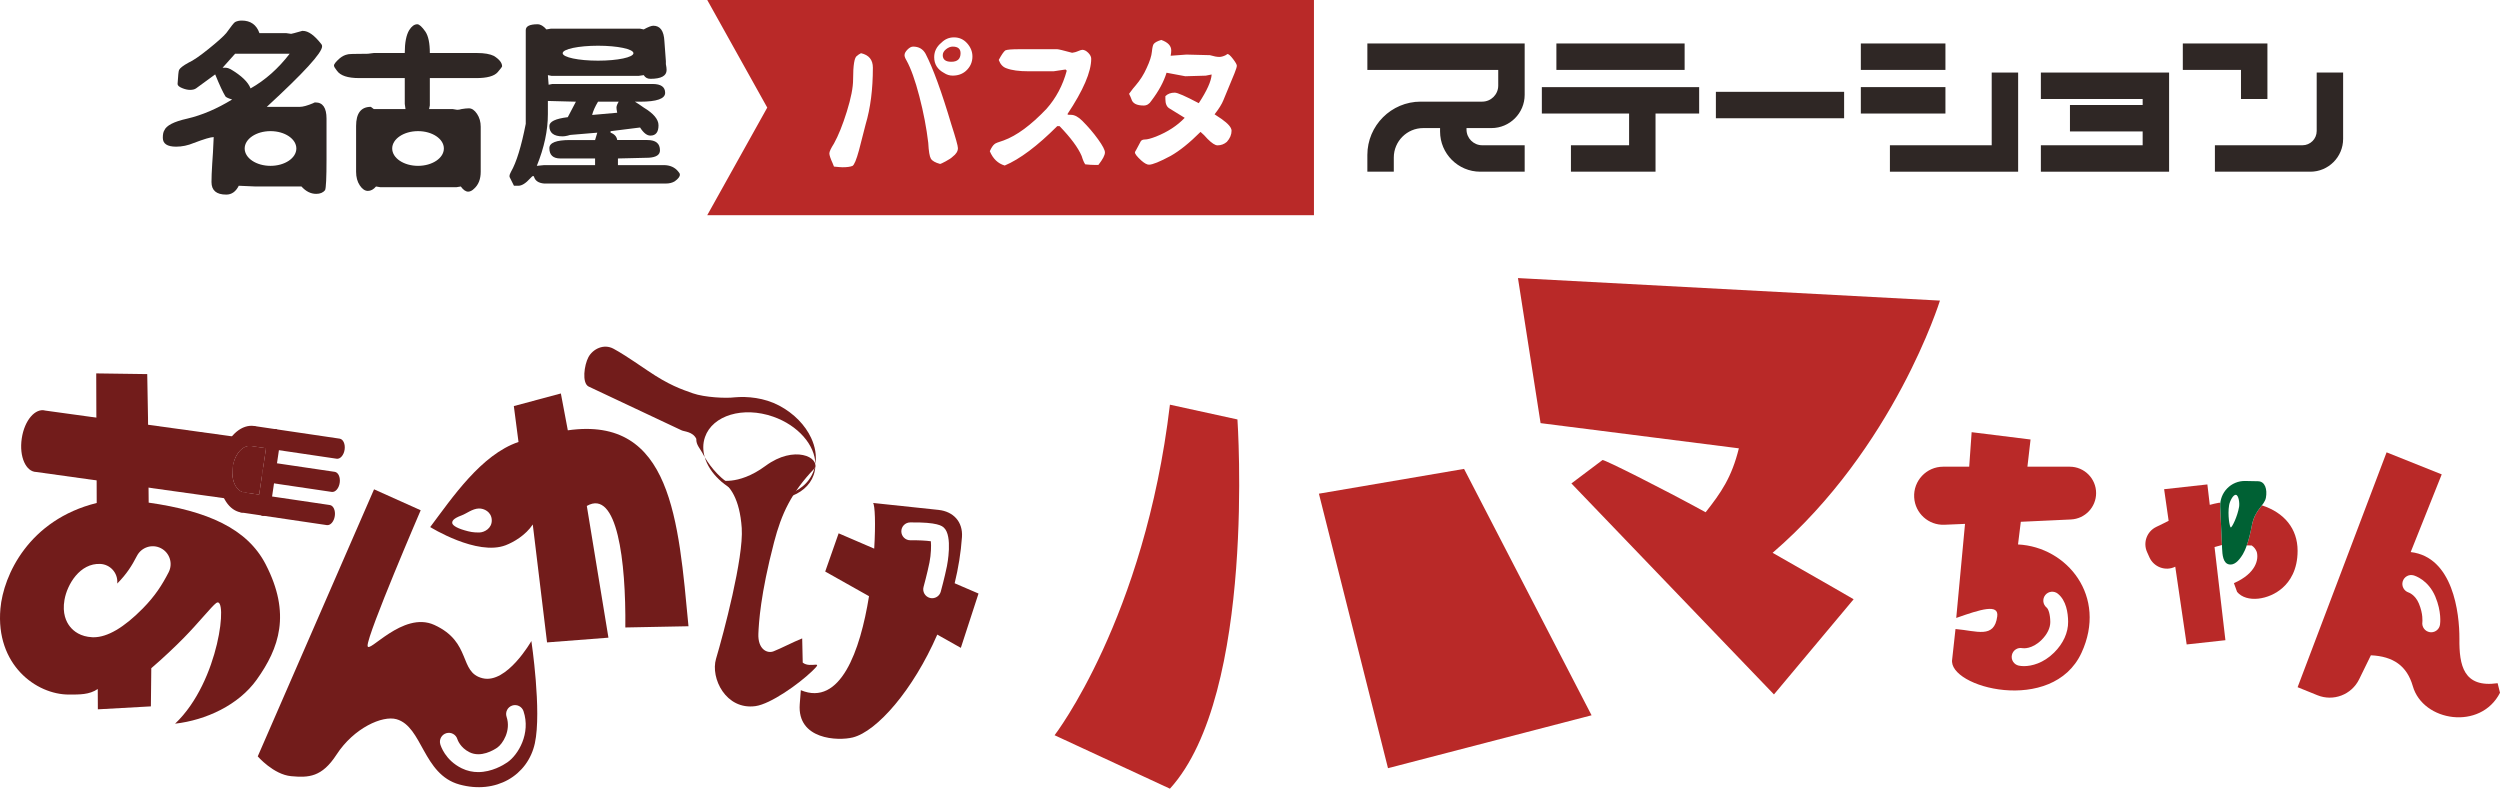 <?xml version="1.0" encoding="UTF-8"?>
<svg id="_レイヤー_2" data-name="レイヤー 2" xmlns="http://www.w3.org/2000/svg" viewBox="0 0 6500 2050.58">
  <defs>
    <style>
      .cls-1 {
        fill: #2f2725;
      }

      .cls-2 {
        fill: #721c1b;
      }

      .cls-3 {
        fill: #006134;
      }

      .cls-4 {
        fill: #b92928;
      }
    </style>
  </defs>
  <g id="_ロゴマーク" data-name="ロゴマーク">
    <g id="_ロゴタイプ" data-name="ロゴタイプ">
      <g>
        <g id="layer1">
          <path class="cls-2" d="M875.31,1192.69h0l-166.95-24.68c-9.3-1.37-15.11-14.18-12.98-28.6,2.13-14.42,11.4-24.99,20.7-23.62h0l166.95,24.68c9.3,1.37,15.11,14.18,12.98,28.6-2.13,14.42-11.4,24.99-20.7,23.62Z"/>
          <path class="cls-2" d="M862.55,1278.98h0l-166.95-24.68c-9.3-1.37-15.11-14.18-12.98-28.6,2.13-14.42,11.4-24.99,20.7-23.62h0l166.95,24.68c9.3,1.37,15.11,14.18,12.98,28.6-2.13,14.42-11.4,24.99-20.7,23.62Z"/>
          <path class="cls-2" d="M849.79,1365.28h0l-166.95-24.68c-9.3-1.37-15.11-14.18-12.98-28.6,2.13-14.42,11.4-24.99,20.7-23.62h0l166.95,24.68c9.3,1.37,15.11,14.18,12.98,28.6-2.13,14.42-11.4,24.99-20.7,23.62Z"/>
          <path class="cls-2" d="M729.06,1144.4h0l-25.51,172.58c-2.13,14.42-11.4,24.99-20.7,23.62-9.3-1.37-15.11-14.18-12.98-28.6h0l25.51-172.58c2.13-14.42,11.4-24.99,20.7-23.62,9.3,1.37,15.11,14.18,12.98,28.6Z"/>
          <path class="cls-2" d="M708.36,1168.01h0l-55.65-8.23c-9.3-1.37-15.11-14.18-12.98-28.6,2.13-14.42,11.4-24.99,20.7-23.62h0l55.65,8.23c9.3,1.37,15.11,14.18,12.98,28.6-2.13,14.42-11.4,24.99-20.7,23.62Z"/>
          <path class="cls-2" d="M682.85,1340.6h0l-55.65-8.23c-9.3-1.37-15.11-14.18-12.98-28.6,2.13-14.42,11.4-24.99,20.7-23.62h0l55.65,8.23c9.3,1.37,15.11,14.18,12.98,28.6-2.13,14.42-11.4,24.99-20.7,23.62Z"/>
          <path class="cls-2" d="M653.37,1159.87h0l-4.41-.38,1.34.03-4.46.15,1.35-.13-4.48.69,1.36-.29-4.48,1.22,1.35-.45-4.45,1.74,1.34-.6-4.39,2.25,1.32-.76-4.3,2.75,1.29-.9-4.19,3.23,1.25-1.05-4.05,3.69,1.2-1.18-3.89,4.12,1.15-1.31-3.7,4.54,1.09-1.43-3.49,4.92,1.02-1.54-3.26,5.27.95-1.65-3.01,5.6.87-1.74-2.74,5.88.79-1.82-2.45,6.13.7-1.89-2.15,6.35.6-1.95-1.83,6.52.51-1.99-1.51,6.65.41-2.03-1.17,6.75.3-2.05-.83,6.8.2-2.06-.48,6.8.09-2.06-.13,6.77v-2.04s.21,6.7.21,6.7l-.12-2.01.57,6.58-.23-1.97.92,6.42-.33-1.91,1.26,6.23-.43-1.85,1.59,5.99-.53-1.77,1.92,5.72-.63-1.69,2.23,5.41-.72-1.59,2.53,5.07-.81-1.48,2.81,4.7-.89-1.36,3.08,4.3-.97-1.24,3.32,3.87-1.04-1.1,3.55,3.42-1.11-.96,3.75,2.95-1.16-.82,3.93,2.46-1.21-.67,4.09,1.96-1.26-.51,4.22,1.44-1.29-.36,4.33.91c9.21,1.94,14.65,15.15,12.15,29.5-2.49,14.35-11.98,24.42-21.19,22.48h0l-4.33-.91c-.44-.09-.87-.21-1.29-.36h0l-4.22-1.44c-.43-.15-.85-.32-1.26-.51h0l-4.09-1.96c-.41-.2-.82-.42-1.21-.67h0l-3.93-2.46c-.4-.25-.78-.52-1.16-.82h0l-3.75-2.95c-.38-.3-.75-.62-1.11-.97h0l-3.55-3.42c-.36-.35-.71-.71-1.04-1.1h0l-3.32-3.87c-.34-.39-.66-.8-.97-1.24h0l-3.08-4.3c-.31-.43-.61-.89-.89-1.36h0l-2.81-4.7c-.28-.47-.55-.97-.81-1.48h0l-2.53-5.07c-.26-.51-.5-1.04-.72-1.59h0l-2.23-5.41c-.23-.55-.43-1.11-.63-1.69h0l-1.92-5.72c-.19-.58-.37-1.17-.53-1.77h0l-1.59-5.99c-.16-.6-.31-1.22-.43-1.85h0l-1.26-6.23c-.13-.63-.24-1.27-.33-1.91h0l-.92-6.42c-.09-.65-.17-1.31-.23-1.97h0l-.57-6.58c-.06-.66-.1-1.33-.12-2.01h0l-.22-6.7c-.02-.68-.03-1.36-.01-2.04h0l.13-6.77c.01-.68.04-1.37.09-2.06h0l.48-6.8c.05-.69.11-1.37.2-2.06h0l.83-6.8c.08-.69.18-1.37.3-2.05h0l1.17-6.74c.12-.68.25-1.36.41-2.03h0l1.51-6.65c.15-.67.32-1.34.51-1.99h0l1.83-6.52c.19-.66.39-1.31.6-1.95h0l2.15-6.35c.22-.64.45-1.27.7-1.89h0l2.45-6.13c.25-.62.51-1.23.79-1.82h0l2.74-5.88c.28-.59.57-1.17.87-1.74h0l3.01-5.6c.3-.56.62-1.11.95-1.65h0l3.26-5.27c.33-.53.67-1.05,1.02-1.54h0l3.49-4.92c.35-.5.72-.97,1.09-1.43h0l3.7-4.54c.37-.46.76-.9,1.15-1.31h0l3.89-4.12c.39-.42.79-.81,1.2-1.18h0l4.05-3.69c.41-.37.82-.72,1.25-1.05h0l4.19-3.23c.42-.33.85-.63,1.29-.9h0l4.3-2.75c.43-.28.87-.53,1.32-.76h0l4.39-2.25c.44-.23.89-.43,1.34-.6h0l4.45-1.74c.45-.18.9-.32,1.35-.45h0l4.48-1.22c.45-.12.9-.22,1.36-.29h0l4.48-.69c.45-.07.9-.11,1.35-.13h0l4.46-.15c.45-.02.9,0,1.34.03h0l4.41.38c9.38.81,15.54,13.19,13.78,27.65-1.76,14.46-10.8,25.53-20.17,24.72Z"/>
          <path class="cls-2" d="M592.32,1287.46l-4.68,8.53-493.22-68.81c-26.98-.46-44.91-39.51-37.87-87.16,7.05-47.66,35.51-79.84,61.47-72.48h0l495,68.27c2.76.78-5.88,64.02-8.02,78.44-2.13,14.42-9.81,73.27-12.68,73.22Z"/>
          <path class="cls-2" d="M691.71,1165.55c.01-.08,0-.16-.02-.22s-.07-.1-.12-.11l-38.48-5.69h0s-3.4-.29-3.4-.29h-.02s-3.11.11-3.11.11h-.02s-3.12.48-3.12.48h-.02s-3.12.85-3.12.85h-.02s-3.1,1.22-3.1,1.22h-.02s-3.06,1.58-3.06,1.58h-.01s-3,1.92-3,1.92h-.01s-2.92,2.26-2.92,2.26h-.01s-2.82,2.58-2.82,2.58h-.01s-2.71,2.89-2.71,2.89h-.01s-2.58,3.18-2.58,3.18v.02s-2.45,3.43-2.45,3.43v.02s-2.28,3.68-2.28,3.68v.02s-2.11,3.9-2.11,3.9v.02s-1.92,4.1-1.92,4.1c-.01.03-.02.05-.03.08h0s-1.69,4.21-1.69,4.21v.02s-1.51,4.43-1.51,4.43v.02s-1.29,4.54-1.29,4.54c0,.02,0,.04-.01.06h0s-1.04,4.6-1.04,4.6c0,.01,0,.02,0,.04,0,0,0,.01,0,.02h0s-.81,4.67-.81,4.67c0,0,0,0,0,.01,0,.02,0,.03,0,.05h0s-.58,4.7-.58,4.7c0,.02,0,.03,0,.05h0s-.34,4.72-.34,4.72c0,.01,0,.02,0,.04h0s-.09,4.71-.09,4.71v.02s.16,4.67.16,4.67v.02s.4,4.59.4,4.59v.02s.64,4.48.64,4.48v.02s.88,4.34.88,4.34v.02s1.12,4.18,1.12,4.18l.12.14-.12-.12,1.34,3.99v.02s1.56,3.77,1.56,3.77v.02s1.77,3.54,1.77,3.54v.02s1.97,3.28,1.97,3.28v.02s2.16,3,2.16,3h.01s2.32,2.71,2.32,2.71h.01s2.48,2.4,2.48,2.4h.01s2.62,2.07,2.62,2.07h.01s2.74,1.72,2.74,1.72h.01s2.85,1.37,2.85,1.37h.01s2.94,1.01,2.94,1.01h.01s3.34.71,3.34.71h0s38.48,5.69,38.48,5.69c.11.02.21-.1.23-.27l17.79-120.37Z"/>
        </g>
        <path class="cls-2" d="M690.86,1467.42c-48.31-93.62-151.71-138.81-304.29-160.57l-.64-70.57-1.1-149.47-2.02-114.15-132.62-1.84.29,96.3.68,141.69.27,98.93C75.38,1351.45,8.86,1494.95,1.08,1582.41c-12.97,145.9,92.97,223.75,178.54,223.45,26.68-.09,52.56.68,74.54-14.45l.27,52.82,137.88-7.66,1.06-99.22c31.49-27,62.84-56.82,84.32-78.69,39.8-40.54,72.1-81.59,84.41-90.78,31.13-23.23,9.57,203.58-106.88,313.71h0c80.46-9.3,164.99-48.42,212.1-114.31,58.67-82.05,89.89-171.26,23.53-299.86ZM438.46,1487.93c-16.85,32.62-34.75,61.13-67.35,94.23-48.88,49.6-91.78,74.72-127.61,74.72-1.16,0-2.33-.03-3.47-.08-30.83-1.41-48.52-15.67-57.91-27.38-9.98-12.44-20.58-34.62-14.47-69.73,7.01-40.37,40.14-96.07,93.3-93.45,25.58,1.27,45.3,23.04,44.02,48.63-.03.81-.09,1.61-.18,2.4.08-.08.15-.14.23-.22,24.48-24.85,37.67-45.87,51.02-71.7,11.73-22.74,39.7-31.71,62.5-19.92,22.76,11.76,31.68,39.74,19.92,62.51Z"/>
      </g>
      <path class="cls-2" d="M1381.59,1666.69s-63.66,111.94-126.66,96.77-27.2-93.63-125.75-138.66c-81.91-37.42-173.07,78.65-173.47,53.92-.5-30.32,138.09-352.04,138.09-352.04l-121.26-54.46-302.4,694.36s40.86,47.17,86.68,51.45,80.05,2.64,118.01-55.82c45.34-69.84,119.84-102.56,156.02-92.29,67.88,19.26,68.44,143.43,163.48,169.71,95.04,26.28,178.03-23.42,196.28-107.02s-9.02-265.91-9.02-265.91ZM1319.06,1982.12c-10.57,7.26-40.47,25.32-75.8,25.32-13.73,0-28.28-2.73-42.85-9.89-43.01-21.16-54.59-58.53-55.76-62.73-3.46-12.33,3.73-25.13,16.05-28.6,12.26-3.44,24.96,3.61,28.54,15.79.42,1.34,7.32,21.94,31.65,33.9,29.4,14.47,62.5-5.57,71.92-12.04,14.04-9.64,36.35-44.1,24.3-80.11-4.06-12.15,2.49-25.29,14.65-29.35,12.16-4.05,25.29,2.51,29.35,14.63,19.34,57.82-13.65,113.58-42.04,133.07Z"/>
      <g>
        <path class="cls-2" d="M1790.07,1628.23c-26.11-275.43-43.69-547.67-313.75-509.41l-18.07-95.81-122.29,32.78,12.15,93.33c-97,32.86-172.59,145.26-229.58,221.23,0,0,121.63,75.85,196.13,47.3,20.74-7.94,51.94-25.97,70.55-54l37.12,306.62,159.62-12.33-56.21-342.49c79.05-45.4,101.97,143.54,100.13,315.97l164.19-3.19ZM1247.06,1384.42c-16.35.54-26.46-1.93-39.39-5.67-23.77-6.86-31.73-14.41-31.88-19.14-.16-4.68,1.58-11.2,24.5-19.62,12.75-4.68,27.8-17.35,44.7-17.91,13.34-.44,32.89,8.61,33.61,30.08.72,21.48-19.17,31.84-31.53,32.25Z"/>
        <g>
          <path class="cls-2" d="M2110.29,1235.94c-15.61,29.49-45.51,47.84-81.25,53.66-35.74,5.83-77.3-.87-116.23-21.47-36.93-19.54-63.8-51.07-80.5-79.46,11.99,41.13,51.57,80.19,106.27,99.27,78.03,27.22,157.27,3.45,176.99-53.07,3.2-9.18,4.63-18.66,4.45-28.21-1.6,10.15-4.8,20-9.72,29.29Z"/>
          <path class="cls-2" d="M1832.99,1136.3c19.72-56.53,98.95-80.29,176.99-53.07,65.36,22.8,109.13,74.13,110.04,123.42,3.49-22.07-.58-45.59-11.05-68.07-15.28-32.83-44.2-63.43-83.12-84.03-38.93-20.6-82.58-24.47-116.23-21.47-21.9,2.91-77.63.24-107.96-10.38s-62.81-21.73-117.32-58.75c-55.82-37.9-70.65-47.01-88.77-57.01-26.17-14.45-54.79,1.12-65.74,21.81-10.95,20.68-17.19,66.84.33,76.11.57.3,241.7,113.86,241.7,113.86,6.85,3.62,29.33,3.13,38.49,22.26-.52,16.62,9.43,23.38,19.34,43.12.84,1.51,1.72,3.04,2.63,4.57-5.12-17.54-5.21-35.46.68-52.36Z"/>
        </g>
      </g>
      <g>
        <path class="cls-2" d="M2482.1,1516.5c9.55-39.09,16.19-79.42,19.01-120.22,2.75-39.76-22.45-66.31-60.8-70.53l-170.3-18.07c4.84,5.83,6.86,54.28,2.94,118.77l-92.5-39.83-34.9,99.39,113.89,64.08c-22.91,142.65-74.57,287.31-177.3,244.42l-2.79,36.23c-7.14,92.71,99.91,96.16,137.95,86.59,62.73-15.78,156.83-123.11,219.61-267.38l61.27,34.48,45.96-141.22-62.05-26.71ZM2462.06,1471.85c-6.06,30.01-15.69,65-16.1,66.47-2.84,10.28-12.17,17.03-22.35,17.03-2.04,0-4.12-.27-6.19-.85-12.34-3.41-19.58-16.18-16.19-28.52.11-.35,9.62-34.93,15.34-63.31,4.33-21.4,4.76-44.1,3.65-55.39-11.2-1.74-32.99-2.88-53.24-2.6h-.32c-12.67,0-23.01-10.17-23.19-22.87-.18-12.81,10.06-23.34,22.86-23.52,71.98-.94,83.04,9.32,87.85,13.73,23.39,21.43,8.5,96.62,7.87,99.82Z"/>
        <path class="cls-2" d="M2085.7,1659.83l1.4,62.99c20.86,16.39,57.31-9.41,24.06,22.51-35.12,33.72-107.78,85.1-146.8,90.56-76.92,10.76-117.61-72.69-102.67-123.01,19.43-65.44,72.07-262.86,66.83-339.91-5.24-77.05-31.31-109.85-52.48-122.15-10.1-5.87,39.67,15.58,114.48-39.64,74.8-55.21,142.05-21.82,127.22,6.64-60.64,63.46-85.91,118.08-105.09,191.58-35.71,136.8-39.7,210.32-40.88,238.23-1.69,40.11,22.54,52.4,39.43,45.8,19.79-7.74,50.22-23.82,74.51-33.59Z"/>
      </g>
      <g>
        <path class="cls-4" d="M3041.8,2050.58l-299.88-138.97s234.06-303.56,299.88-859.45l175.55,38.41s49.38,713.15-175.55,960.02Z"/>
        <polygon class="cls-4" points="4138.07 1859.75 3608.79 1997.27 3429.17 1283.58 3806.55 1219.13 4138.07 1859.75"/>
      </g>
      <path class="cls-4" d="M4608.78,1437.31c135.31,76.8,210.65,120.75,210.65,120.75l-207.15,247.47-526.64-548.58,80.98-60.94c7.3,0,151.01,71.85,268.04,135.86,40.35-51.35,67.7-90.55,86.39-166.22l-515.54-65.51-58.82-377.14,1097.17,58.52s-118.73,383.34-435.07,655.8Z"/>
      <path class="cls-4" d="M5384.42,1350.61c36.64-1.69,65.47-31.89,65.47-68.56h0c0-37.91-30.73-68.64-68.64-68.64h-109.94l8.15-70.7-153.19-19.03-6.34,89.73h-67.68c-43.45,0-77.93,36.57-75.38,79.95h0c2.42,41.15,37.4,72.76,78.59,71l53.59-2.28-22.83,244.56c63.34-22.37,111.38-37.54,106.58-3.93-7.68,58.57-52.77,37.43-108.5,32.74l-8.64,78.73c-12.48,72.97,260.91,145.57,336.15-16.7,67.99-146.84-37.16-275.58-164.97-281.92l7.25-58.92,130.34-6.03ZM5258.28,1685.21c1.62.29,24.55,3.56,49.74-21.37,14.81-14.69,22.89-31.33,22.74-46.86-.18-20.45-5.07-33.67-9.56-37.31-9.95-8.07-11.46-22.67-3.4-32.62,8.06-9.94,22.65-11.47,32.63-3.39,21.71,17.61,26.5,49.37,26.71,72.9.26,28.15-12.68,56.64-36.48,80.23-27.9,27.64-58.17,35.15-78.34,35.15-5.41,0-10.1-.54-13.83-1.38-12.49-2.82-20.34-15.23-17.52-27.72,2.78-12.34,14.81-20.17,27.3-17.62Z"/>
      <g>
        <g>
          <path class="cls-4" d="M5777.03,1416.86l-4.45-99.61c-.15-3.37-.03-6.68.33-9.93l-3.37-.19c-8.28,1.38-15.86,3.44-24.14,5.52l-6.22-53.13-112.46,12.42,11.73,82.1c-5.81,3.23-18.57,9.3-32.42,16.05-24.18,11.79-34.67,40.64-23.69,65.19l6.09,13.61c11.45,25.59,41.94,37.02,67.08,24.6.06-.03.12-.06.17-.09l29.67,202.17,100.74-11.03-28.28-242.19c6.85-2.07,13.04-3.44,19.21-5.5Z"/>
          <path class="cls-4" d="M5880.98,1313.91c-9.03,11.81-21.16,25.32-26.15,52.22-4.15,22.36-8.84,39.36-13.22,51.86l12.8.23c6.22,4.14,10.36,9.66,13.11,16.56,5.53,19.31-1.38,55.88-59.33,81.41l8.28,22.77c24.14,28.99,82.8,21.39,118.68-11.03,17.94-15.88,38.63-45.55,38.63-95.91,0-57.39-34.5-99.21-92.79-118.11Z"/>
        </g>
        <path class="cls-3" d="M5870.75,1251.21l-33.08-.66c-36.89-.74-66.74,29.85-65.09,66.71l4.84,108.45c.72,16.02,2.16,39.11,18.61,41.85,11.8,1.97,23.36-6.66,35.42-26.63,5.93-9.82,15.6-32.94,23.37-74.79,7.77-41.85,32.82-51.3,36.58-72.35s-1.78-42.2-20.66-42.58ZM5821.61,1317.84c-4.19,25.17-18.53,53.92-21.56,53.41-3.03-.5-8.57-32.56-4.38-57.73,1.75-10.5,10.65-28.12,17.81-26.93,7.16,1.19,9.75,21.51,8.13,31.24Z"/>
      </g>
      <path class="cls-4" d="M6493.81,1776.34c-89.15,12.66-100.03-46.85-99.36-115.56.37-66.91-16.7-212.78-126.66-225.4l80.68-202.01-143.32-57.3-231.38,610.63,51.58,20.93c41.41,16.8,88.76-1.3,108.39-41.44l30.55-62.44c57.94,2.62,93.88,27.33,109.02,80.27,26.42,92.41,176.4,115.69,226.7,17.13l-6.19-24.82ZM6344.02,1624.14c-1.72,11.51-11.61,19.77-22.91,19.77-1.15,0-2.3-.08-3.46-.26-12.67-1.89-21.4-13.69-19.51-26.36,0,0,2.46-20.82-9.04-48.11-9.63-22.85-26.08-28.47-26.77-28.7-11.97-3.93-18.89-16.78-15.24-28.84,3.65-12.04,16.01-19.07,28.13-15.71,3.87,1.07,38.29,11.75,56.63,55.24,16.55,39.29,12.67,69.63,12.17,72.96Z"/>
    </g>
    <g id="_タグライン" data-name="タグライン">
      <g>
        <g>
          <path class="cls-1" d="M3853.79,393.16h94.88v37.8h-99.96c-49.2,0-89.08-39.88-89.08-89.08v-24.34h-59.25c-50.8,0-91.98,41.18-91.98,91.98v21.44h-37.81v-28.07c0-68.02,55.14-123.16,123.16-123.16h159.98c31.55,0,57.12-25.57,57.12-57.12v-56.29h-340.26v-37.81h378.08v118.04c0,39.22-31.79,71.01-71.01,71.01h-80.23v19.26c0,31.12,25.23,56.35,56.35,56.35Z"/>
          <path class="cls-1" d="M3964.13,446.42h-115.41c-57.65,0-104.55-46.89-104.55-104.54v-8.88h-43.79c-42.19,0-76.51,34.33-76.51,76.52v36.9h-68.74v-43.53c0-76.44,62.18-138.63,138.62-138.63h159.99c22.97,0,41.66-18.69,41.66-41.65v-40.84h-340.26v-68.74h409v133.5c0,47.68-38.79,86.47-86.46,86.47h-64.76v3.81c0,22.54,18.35,40.88,40.89,40.88h110.34v68.73ZM3700.37,302.08h74.72v39.8c0,40.59,33.02,73.61,73.63,73.61h84.48v-6.88h-79.41c-39.59,0-71.82-32.22-71.82-71.81v-34.73h95.69c30.62,0,55.54-24.92,55.54-55.55v-102.57h-347.15v6.89h340.26v71.76c0,40.02-32.56,72.58-72.59,72.58h-159.99c-59.39,0-107.69,48.31-107.69,107.7v12.61h6.89v-5.97c0-59.25,48.2-107.44,107.44-107.44Z"/>
        </g>
        <g>
          <g>
            <polygon class="cls-1" points="4024.27 241.93 4402.35 241.93 4402.35 279.73 4288.93 279.73 4288.93 430.96 4099.88 430.96 4099.88 393.16 4251.12 393.16 4251.12 279.73 4024.27 279.73 4024.27 241.93"/>
            <path class="cls-1" d="M4304.39,446.42h-219.96v-68.73h151.23v-82.51h-226.85v-68.72h409v68.72h-113.42v151.23ZM4115.35,415.5h158.11v-151.23h113.42v-6.87h-347.15v6.87h226.85v144.36h-151.23v6.88Z"/>
          </g>
          <g>
            <rect class="cls-1" x="4062.08" y="128.5" width="302.46" height="37.81"/>
            <path class="cls-1" d="M4380.01,181.77h-333.39v-68.74h333.39v68.74ZM4077.54,150.85h271.54v-6.89h-271.54v6.89Z"/>
          </g>
        </g>
        <g>
          <rect class="cls-1" x="4476.76" y="254.2" width="302.46" height="37.8"/>
          <path class="cls-1" d="M4794.69,307.46h-333.39v-68.72h333.39v68.72ZM4492.22,276.54h271.54v-6.87h-271.54v6.87Z"/>
        </g>
        <g>
          <g>
            <rect class="cls-1" x="4853.62" y="128.5" width="189.05" height="37.81"/>
            <path class="cls-1" d="M5058.13,181.77h-219.96v-68.74h219.96v68.74ZM4869.09,150.85h158.11v-6.89h-158.11v6.89Z"/>
          </g>
          <g>
            <rect class="cls-1" x="4853.62" y="241.93" width="189.05" height="37.8"/>
            <path class="cls-1" d="M5058.13,295.19h-219.96v-68.72h219.96v68.72ZM4869.09,264.26h158.11v-6.87h-158.11v6.87Z"/>
          </g>
          <g>
            <polygon class="cls-1" points="5193.9 204.11 5231.7 204.11 5231.7 430.96 4929.24 430.96 4929.24 393.16 5193.9 393.16 5193.9 204.11"/>
            <path class="cls-1" d="M5247.16,446.42h-333.39v-68.73h264.67v-189.05h68.72v257.77ZM4944.69,415.5h271.54v-195.92h-6.87v189.05h-264.67v6.88Z"/>
          </g>
        </g>
        <g>
          <polygon class="cls-1" points="5321.72 204.11 5624.18 204.11 5624.18 430.96 5321.72 430.96 5321.72 393.16 5586.37 393.16 5586.37 326.29 5397.33 326.29 5397.33 288.47 5586.37 288.47 5586.37 241.93 5321.72 241.93 5321.72 204.11"/>
          <path class="cls-1" d="M5639.64,446.42h-333.39v-68.73h264.66v-35.95h-189.04v-68.74h189.04v-15.62h-264.66v-68.74h333.39v257.77ZM5337.17,415.5h271.54v-195.92h-271.54v6.89h264.66v77.47h-189.04v6.89h189.04v97.8h-264.66v6.88Z"/>
        </g>
        <g>
          <g>
            <polygon class="cls-1" points="5842.01 166.31 5690.78 166.31 5690.78 128.5 5879.82 128.5 5879.82 241.93 5842.01 241.93 5842.01 166.31"/>
            <path class="cls-1" d="M5895.29,257.39h-68.74v-75.62h-151.24v-68.74h219.98v144.36ZM5857.48,226.47h6.89v-82.51h-158.13v6.89h151.24v75.62Z"/>
          </g>
          <g>
            <path class="cls-1" d="M6038.86,204.11h37.8v157.07c0,38.54-31.24,69.78-69.78,69.78h-232.69v-37.8h212.16c29,0,52.5-23.51,52.5-52.5v-136.55Z"/>
            <path class="cls-1" d="M6006.88,446.42h-248.14v-68.73h227.62c20.43,0,37.04-16.61,37.04-37.03v-152.01h68.72v172.53c0,47-38.23,85.24-85.24,85.24ZM5789.66,415.5h217.21c29.94,0,54.31-24.36,54.31-54.31v-141.61h-6.87v121.09c0,37.47-30.49,67.96-67.97,67.96h-196.69v6.88Z"/>
          </g>
        </g>
      </g>
      <g>
        <path class="cls-4" d="M2476.88,121.17c-5.73,0-11.43,2.31-17.14,6.86-5.73,4.58-8.56,9.72-8.56,15.42,0,11.43,7.41,17.15,22.28,17.15,15.98,0,24-7.42,24-22.29,0-11.41-6.86-17.14-20.57-17.14Z"/>
        <path class="cls-4" d="M1838.86,0l156,279.73-156,279.73h1577.43V0h-1577.43ZM2250.62,323.43l-17.15,66.86c-6.84,25.15-12.59,38.85-17.14,41.13-5.73,2.31-14.29,3.44-25.71,3.44-3.42,0-10.87-.56-22.28-1.72-1.15-3.44-2.31-6.27-3.44-8.58-5.73-12.56-8.56-21.12-8.56-25.71s3.99-13.13,12-25.71c11.41-20.56,22.55-48.26,33.43-83.13,10.84-34.85,16.28-62.57,16.28-83.14,0-37.71,3.42-58.29,10.28-61.71,2.28-2.28,5.7-4.55,10.29-6.86,20.56,4.58,30.85,17.14,30.85,37.71,0,56-6.29,105.15-18.86,147.41ZM2476.88,407.43c-3.42,3.42-9.42,7.45-18,12-8.56,4.58-13.45,6.86-14.56,6.86-12.59-3.44-20.57-7.99-24.01-13.72-3.42-5.7-5.73-19.42-6.84-41.13-4.59-38.84-12.29-79.13-23.15-120.85-10.87-41.7-22.01-72.85-33.42-93.42-3.44-5.7-5.15-10.28-5.15-13.72,0-4.55,2.58-9.42,7.72-14.56,5.14-5.15,10-7.72,14.57-7.72,14.84,0,25.71,6.29,32.57,18.86,19.42,37.71,41.7,98.86,66.85,183.41,11.41,35.44,17.14,56,17.14,61.72,0,8-4.58,15.42-13.72,22.28ZM2511.17,184.59c-9.17,8-20.57,12-34.29,12-8,0-15.42-2.28-22.28-6.86-17.14-9.14-25.71-22.84-25.71-41.15,0-14.83,6.27-27.42,18.86-37.7,9.14-9.14,19.98-13.72,32.57-13.72,13.72,0,25.12,5.14,34.28,15.42,9.14,10.29,13.72,21.73,13.72,34.29,0,14.86-5.73,27.42-17.14,37.71ZM2855.78,428.84h-9.31c-7.24,0-15.51-.53-24.81-1.55-3.11-4.14-6.21-11.39-9.31-21.71-9.3-21.71-28.45-47.55-57.39-77.54h-6.19c-51.72,51.7-97.2,85.8-136.49,102.35-17.6-5.18-30.52-17.58-38.77-37.22,4.12-9.3,8.26-15.51,12.4-18.61,2.06-2.05,9.82-5.16,23.27-9.3,34.12-12.41,71.35-39.79,111.68-82.2,24.81-27.92,42.38-61.01,52.72-99.27l-3.1-3.1-31.03,4.65h-65.13c-24.82,0-43.96-2.57-57.39-7.76-9.3-3.1-16.04-10.32-20.16-21.71,7.21-13.43,12.91-21.71,17.05-24.81,4.13-2.06,16.54-3.11,37.23-3.11h97.71c3.1,0,16.02,3.11,38.77,9.3,6.21-1.01,10.32-2.05,12.4-3.1,7.23-3.1,11.88-4.65,13.96-4.65,5.16,0,10.32,2.59,15.51,7.75,5.16,5.19,7.76,10.36,7.76,15.52,0,34.12-20.69,82.2-62.04,144.23l3.1,1.55h6.21c9.31,0,19.12,5.19,29.47,15.51,15.51,15.51,29.2,31.55,41.1,48.09,11.88,16.55,17.84,27.92,17.84,34.11,0,7.25-5.7,18.08-17.06,32.58ZM3209.68,190.64l-28.94,70.04c-4.07,10.17-11.68,22.34-22.84,36.55,3.05,2.04,9.14,6.09,18.28,12.18,17.25,12.17,25.88,22.34,25.88,30.45,0,10.16-4.07,19.8-12.18,28.94-7.11,6.09-15.22,9.13-24.36,9.13-6.09,0-14.72-5.57-25.88-16.75-6.09-7.08-12.18-13.17-18.28-18.26-28.43,28.42-54.32,49.25-77.66,62.43-28.43,15.24-47.21,22.84-56.34,22.84-5.09,0-11.68-3.56-19.79-10.66-11.18-10.16-16.75-17.25-16.75-21.32,0-1,.99-3.05,3.04-6.09l12.18-22.84c2.03-3.04,5.57-4.57,10.66-4.57,6.09,0,15.73-2.53,28.94-7.62,30.45-12.17,55.32-28.41,74.61-48.73l-39.59-24.36c-7.11-4.05-10.66-12.18-10.66-24.37v-7.62c6.09-6.09,14.21-9.13,24.37-9.13,7.09,0,27.91,9.13,62.44,27.41,21.32-32.48,32.48-57.35,33.5-74.61l-15.24,3.04-53.29,1.53-48.73-9.14c-7.12,23.37-20.33,47.74-39.59,73.1-5.09,8.14-11.68,12.18-19.8,12.18-18.26,0-28.92-5.57-31.98-16.75-1.03-3.04-3.04-7.62-6.09-13.71,8.12-11.16,13.71-18.26,16.75-21.32,12.18-14.2,21.82-29.42,28.94-45.67,8.12-17.25,12.69-31.46,13.71-42.65.99-10.13,2.52-16.75,4.57-19.79,3.04-4.04,9.63-7.62,19.79-10.66,17.25,6.09,25.9,15.22,25.9,27.41,0,4.07-.52,8.63-1.53,13.7l41.11-3.04,60.91,1.53c10.15,3.04,18.28,4.57,24.37,4.57,5.07,0,10.66-1.53,16.75-4.57l4.57-3.05c3.05,0,7.86,4.33,14.47,12.95,6.58,8.63,9.9,14.46,9.9,17.51s-2.05,9.66-6.09,19.79Z"/>
      </g>
      <g>
        <path class="cls-1" d="M1117.57,203.03h120.78c28.11,0,46.66-5.1,55.61-15.34,7.67-8.92,11.5-14.05,11.5-15.34,0-8.94-7.03-17.89-21.08-26.85-10.24-5.1-24.93-7.67-44.1-7.67h-122.7c0-25.56-3.84-44.1-11.51-55.6-8.95-12.76-15.99-19.18-21.08-19.18-7.67,0-14.71,5.13-21.1,15.34-7.67,12.8-11.5,32.59-11.5,59.44h-80.54l-15.33,1.92c-34.51,0-52.42.65-53.69,1.9-6.4,1.3-12.78,4.51-19.16,9.59-10.26,8.97-15.34,15.35-15.34,19.18,0,2.57,2.54,7.03,7.67,13.41,8.92,12.8,28.1,19.18,57.52,19.18h118.87v67.11l1.9,13.43h-82.44l-7.67-5.76c-25.57,0-38.34,16.64-38.34,49.85v118.88c0,14.05,3.17,25.88,9.59,35.47,6.38,9.59,13.41,14.38,21.08,14.38s14.68-3.83,21.1-11.49l11.5,1.9h197.49l11.49-1.9c6.38,8.92,12.77,13.41,19.18,13.41,5.1,0,10.21-2.57,15.34-7.67,11.51-10.24,17.26-24.92,17.26-44.1v-116.96c0-12.76-3.21-23.96-9.59-33.55-6.42-9.59-13.42-14.37-21.08-14.37-5.13,0-11.51.65-19.18,1.92-3.84,1.29-7.67,1.9-11.51,1.9l-11.49-1.9h-61.36l1.92-9.59v-70.95ZM1154.06,386.07c0,24.92-30.07,45.13-67.17,45.13s-67.17-20.2-67.17-45.13,30.07-45.13,67.17-45.13,67.17,20.2,67.17,45.13Z"/>
        <path class="cls-1" d="M820.21,266.31c-2.57,0-4.49.65-5.75,1.9-15.33,6.41-26.84,9.59-34.51,9.59h-86.27c95.86-88.19,143.78-140.59,143.78-157.22,0-2.54-.65-4.46-1.9-5.75-17.92-23.02-33.89-34.51-47.94-34.51h-1.9c-17.92,5.11-27.51,7.67-28.77,7.67s-5.75-.63-13.41-1.92h-69.03c-7.67-21.72-23-32.59-46.02-32.59-6.4,0-12.16,1.29-17.26,3.84-2.57,1.29-10.24,10.88-23,28.75-7.67,8.95-23,22.71-46.01,41.22-23.02,18.54-40.28,30.38-51.77,35.47-14.08,7.67-22.39,14.08-24.93,19.18-1.28,2.57-2.57,14.7-3.84,36.42,0,3.84,3.84,7.37,11.51,10.55,7.67,3.21,14.68,4.8,21.08,4.8s11.51-1.27,15.35-3.84l49.85-36.43c11.49,28.13,20.43,47.31,26.83,57.52,2.56,2.59,8.3,5.13,17.26,7.68-39.63,24.29-78.6,40.91-116.96,49.85-34.51,7.67-54.34,17.91-59.44,30.67-2.57,3.83-3.83,10.24-3.83,19.18,0,15.34,11.5,23,34.51,23,15.34,0,30.67-3.17,46.01-9.59,26.84-10.21,44.1-15.34,51.77-15.34-1.29,30.67-2.57,53.67-3.84,69.03-1.29,20.45-1.9,36.42-1.9,47.93,0,21.72,12.76,32.59,38.34,32.59,14.05,0,24.92-7.67,32.59-23,24.27,1.25,38.97,1.92,44.1,1.92h118.87c11.5,12.75,24.26,19.16,38.34,19.16,10.22,0,17.89-3.21,23.02-9.59,2.54-5.11,3.82-31.96,3.82-80.52v-105.45c0-28.1-9.59-42.18-28.77-42.18ZM599.73,180.03c-5.13-2.56-8.96-3.84-11.51-3.84h-9.59l32.59-36.42h141.88c-29.42,38.34-63.27,68.39-101.6,90.11-6.42-16.59-23.67-33.23-51.77-49.85ZM703.33,431.2c-37.09,0-67.17-20.2-67.17-45.13s30.07-45.13,67.17-45.13,67.17,20.2,67.17,45.13-30.07,45.13-67.17,45.13Z"/>
        <path class="cls-1" d="M1763.87,446.53c-8.97-11.49-21.75-17.26-38.36-17.26h-118.87v-17.26l80.54-1.92c19.18-1.25,28.75-7.67,28.75-19.16,0-17.89-10.88-26.85-32.59-26.85h-78.6c-1.28-8.92-7.05-15.34-17.25-19.18v-3.83l76.69-9.59c8.92,14.08,17.88,21.08,26.83,21.08,14.05,0,21.1-8.92,21.1-26.83,0-15.35-12.8-30.69-38.36-46.02-8.95-6.38-16.62-11.51-23-15.34h13.43c43.43,0,65.18-7.67,65.18-23s-10.88-23.02-32.59-23.02h-260.76l-9.59,1.92-1.92-24.92,9.59,1.92h226.24l13.41-1.92c3.84,6.41,9.59,9.59,17.26,9.59,28.1,0,42.18-7.67,42.18-23,0-3.84-.65-8.94-1.9-15.34v-7.68l-3.84-51.75c-1.29-26.85-10.87-40.28-28.77-40.28-5.11,0-13.41,3.21-24.93,9.59l-9.57-1.92h-232l-11.5,1.92c-7.67-8.92-15.35-13.41-23.02-13.41-20.45,0-30.67,5.13-30.67,15.34v243.5c-11.51,58.8-24.29,100.37-38.34,124.62-2.59,5.13-3.84,8.33-3.84,9.59v3.84l11.51,23h11.5c8.94,0,19.18-6.41,30.69-19.18,1.25-1.29,3.17-3.21,5.74-5.75h3.83c2.56,11.49,11.51,17.88,26.84,19.16h316.37c8.92,0,16.59-1.9,23-5.75,8.92-6.41,13.41-12.16,13.41-17.26,0-2.54-1.28-5.1-3.82-7.67ZM1554.96,118.88c50.81,0,92,8.7,92,19.43s-41.19,19.43-92,19.43-92.01-8.7-92.01-19.43,41.19-19.43,92.01-19.43ZM1554.88,264.39h53.68c-3.83,6.41-5.75,11.49-5.75,15.34,0,2.57.63,7.03,1.92,13.41l-65.2,5.76c2.55-10.22,7.68-21.72,15.35-34.51ZM1547.21,364.09h-65.2c-35.8,0-53.68,7.03-53.68,21.08,0,17.92,9.59,26.85,28.75,26.85h90.12v17.26h-132.31l-19.16,1.92c19.16-47.28,28.75-92.03,28.75-134.21v-34.51l72.85,1.92-21.08,40.26c-31.96,3.84-47.93,11.51-47.93,23,0,17.92,11.5,26.85,34.51,26.85,3.83,0,8.29-.63,13.42-1.92,3.84-1.25,6.38-1.9,7.67-1.9l69.03-5.76-5.75,19.18Z"/>
      </g>
    </g>
  </g>
</svg>